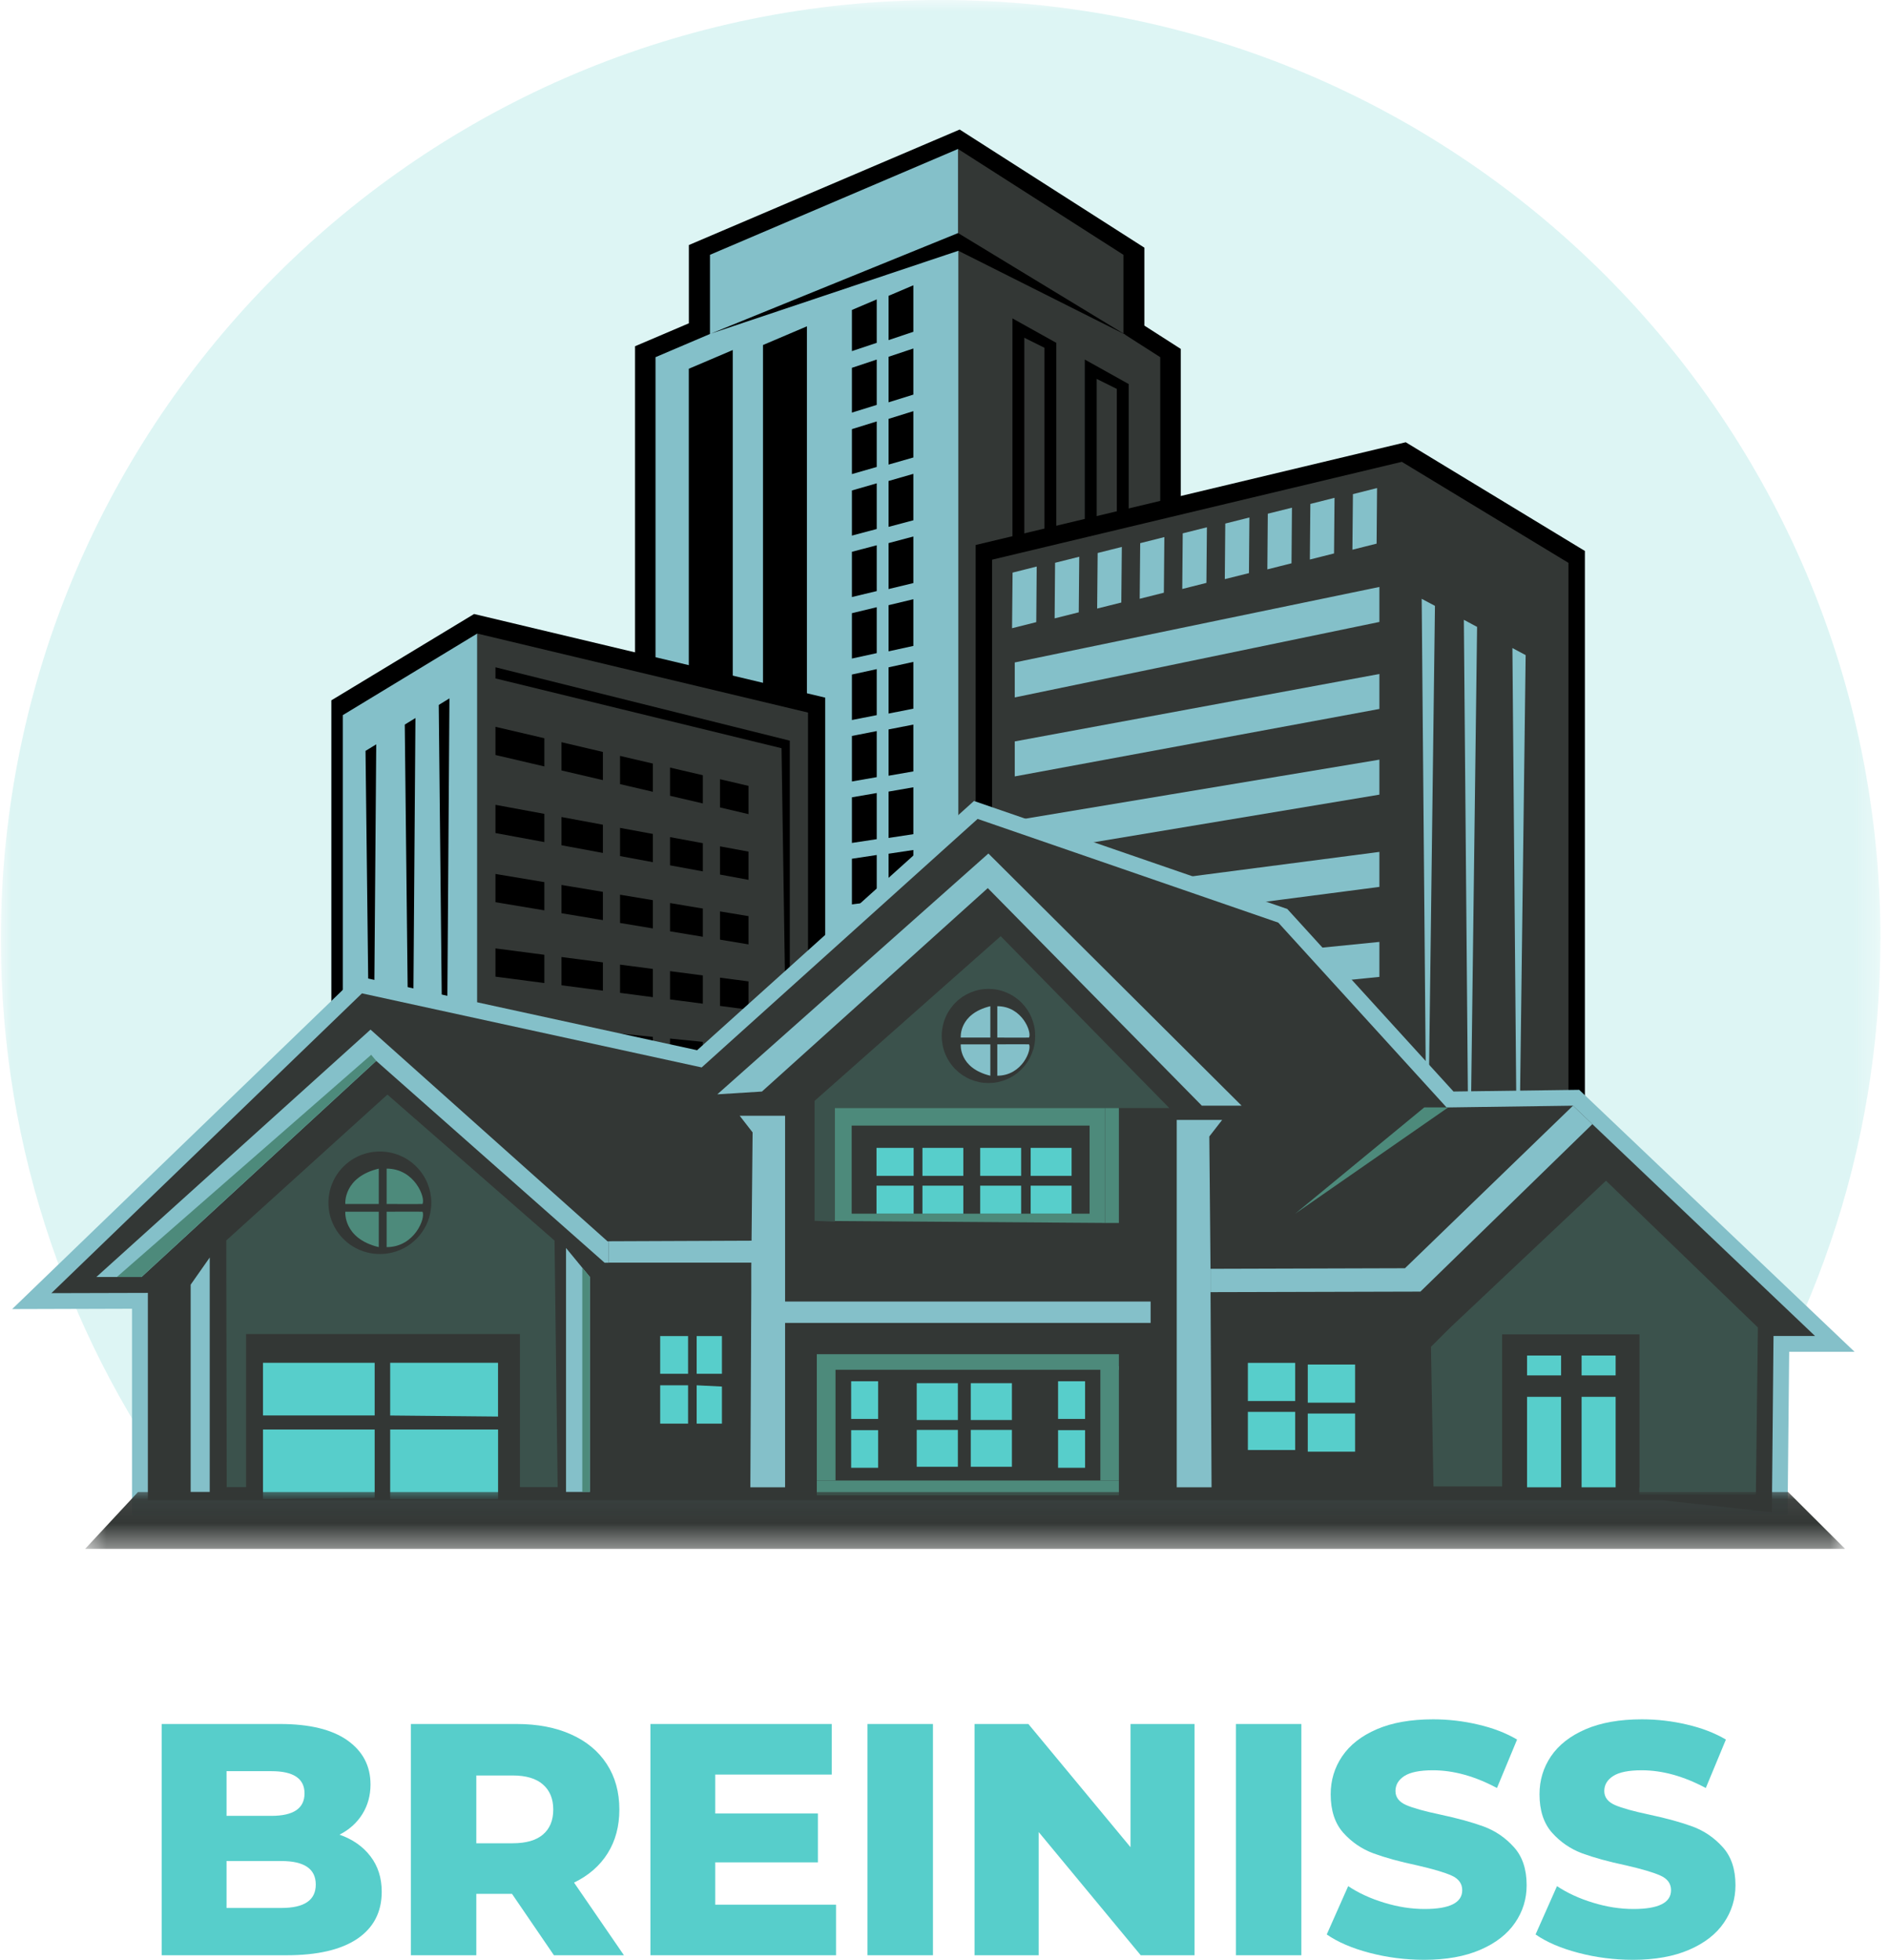 <svg width="80" height="83" viewBox="0 0 80 83" fill="none" xmlns="http://www.w3.org/2000/svg">
<mask id="mask0_27_2" style="mask-type:luminance" maskUnits="userSpaceOnUse" x="0" y="0" width="80" height="64">
<path d="M0 0H79.671V63.769H0V0Z" fill="white"/>
</mask>
<g mask="url(#mask0_27_2)">
<path d="M79.635 39.788C79.635 48.766 76.663 57.042 71.647 63.7H8.024C3.008 57.042 0.036 48.765 0.036 39.788C0.036 17.815 17.855 0 39.837 0C61.817 0 79.638 17.815 79.638 39.788H79.635Z" fill="#57CECB" fill-opacity="0.2"/>
</g>
<path d="M26.894 57.708V14.664L29.173 13.692V10.378L40.642 5.486L48.465 10.489V13.79L50.006 14.777V57.708H26.894Z" fill="black"/>
<path d="M49.137 15.127V57.011H27.761V15.127L30.068 14.144V10.791L40.573 6.309L47.578 10.791V14.124L47.695 14.196L47.628 14.162L49.137 15.127Z" fill="black"/>
<path d="M40.573 6.309V9.87L40.586 9.877L47.577 14.124V10.791L40.573 6.309Z" fill="#333735"/>
<path d="M47.628 14.162L47.696 14.195L47.577 14.124V14.13H47.575L40.586 10.62L40.573 10.625V45.097H40.586V57.011H42.877V13.484L44.736 14.521V57.011H45.941V15.227L47.577 16.14L47.8 16.265V57.011H49.136V15.127L47.628 14.162Z" fill="#333735"/>
<path d="M43.379 45.097V57.011H44.234V14.729L43.379 14.304V45.097Z" fill="#333735"/>
<path d="M46.445 45.097V57.011H47.298V16.471L46.445 16.047V45.097Z" fill="#333735"/>
<path d="M40.573 10.625L30.102 14.13L40.573 9.871V6.309L30.068 10.791V14.144L27.761 15.127V57.011H29.171V15.617L30.068 15.236L31.032 14.824V57.011H32.313V14.612L34.173 13.82V57.011H40.586V10.62L40.573 10.625ZM38.681 17.413V19.375L37.631 19.676V17.739L38.681 17.413ZM37.631 17.039V15.11L38.681 14.759V16.712L37.631 17.039ZM38.681 20.068V22.035L37.631 22.313V20.37L38.681 20.068ZM38.681 22.722V24.694L37.631 24.947V23.001L38.681 22.722ZM38.681 25.378V27.355L37.631 27.585V25.63L38.681 25.378ZM38.681 28.032V30.013L37.631 30.22V28.262L38.681 28.032ZM38.681 30.687V32.67L37.631 32.853V30.892L38.681 30.687ZM38.681 33.342V35.328L37.631 35.488V33.525L38.681 33.342ZM38.681 35.998V37.986L37.631 38.121V36.156L38.681 35.998ZM38.681 38.653V40.643L37.631 40.755V38.789L38.681 38.653ZM38.681 41.308V43.298L37.631 43.386V41.423L38.681 41.308ZM38.681 14.052L37.631 14.403V12.529L38.681 12.082V14.052ZM37.13 17.848V19.776L36.079 20.078V18.174L37.13 17.848ZM36.079 17.474V15.577L37.13 15.227V17.148L36.079 17.474ZM37.13 20.469V22.404L36.079 22.683V20.772L37.13 20.469ZM37.13 23.093V25.033L36.079 25.285V23.369L37.13 23.093ZM37.13 25.716V27.661L36.079 27.89V25.969L37.13 25.716ZM37.13 28.338V30.287L36.079 30.493V28.567L37.13 28.338ZM37.13 30.962V32.913L36.079 33.096V31.168L37.13 30.962ZM37.13 33.586V35.54L36.079 35.699V33.767L37.13 33.586ZM37.13 36.21V38.167L36.079 38.303V36.369L37.13 36.21ZM37.13 38.835V40.793L36.079 40.905V38.971L37.13 38.835ZM37.13 41.459V43.418L36.079 43.509V41.571L37.13 41.459ZM37.13 14.52L36.079 14.87V13.127L37.13 12.68V14.52ZM37.13 56.046H36.079V54.588H37.13V56.046ZM37.13 53.918H36.079V51.983L37.13 51.961V53.918ZM37.13 51.293L36.079 51.316V49.38L37.13 49.334V51.293ZM37.13 48.669L36.079 48.713V46.777L37.13 46.71V48.669ZM37.13 46.044L36.079 46.111V44.173L37.13 44.084V46.044ZM38.681 56.046H37.631V54.588H38.681V56.046ZM38.681 53.918H37.631V51.954L38.681 51.931V53.918ZM38.681 51.263L37.631 51.285V49.319L38.681 49.276V51.263ZM38.681 48.609L37.631 48.654V46.687L38.681 46.619V48.609ZM38.681 45.955L37.631 46.02V44.054L38.681 43.965V45.955Z" fill="#84C0C9"/>
<path d="M59.368 19.559L42.016 23.703V56.954H66.425V23.838L59.368 19.559Z" fill="#84C0C9"/>
<path d="M41.32 57.749V23.081L59.534 18.73L67.121 23.334V57.749H41.32Z" fill="black"/>
<path d="M42.517 56.452V24.1L59.285 20.094L65.924 24.122V56.452H42.517Z" fill="#84C0C9"/>
<path d="M59.368 19.559L42.016 23.703V56.954H66.425V23.838L59.368 19.559ZM57.297 20.927L58.319 20.669L58.3 23.024L57.275 23.281L57.297 20.927ZM55.494 21.342L56.518 21.083L56.497 23.439L55.473 23.697L55.494 21.342ZM53.692 21.756L54.715 21.501L54.696 23.856L53.673 24.114L53.692 21.759V21.756ZM51.891 22.173L52.913 21.916L52.894 24.272L51.871 24.527L51.891 22.172V22.173ZM50.089 22.588L51.113 22.331L51.092 24.686L50.069 24.944L50.089 22.588ZM48.288 23.004L49.311 22.746L49.29 25.102L48.267 25.359L48.288 23.004ZM46.486 23.42L47.51 23.163L47.488 25.518L46.465 25.773L46.486 23.42ZM44.683 23.835L45.707 23.579L45.686 25.932L44.664 26.189L44.683 23.834V23.835ZM42.883 24.251L43.905 23.993L43.886 26.348L42.861 26.606L42.883 24.251ZM58.418 52.532L42.975 52.954V51.473L58.418 51.051V52.532ZM58.418 48.813L42.975 49.61V48.129L58.418 47.331V48.813ZM58.418 44.999L42.975 46.264V44.781L58.418 43.518V44.999ZM58.418 41.373L42.975 42.919V41.436L58.418 39.891V41.373ZM58.418 37.561L42.975 39.573V38.092L58.418 36.079V37.561ZM58.418 33.654L42.975 36.228V34.746L58.418 32.172V33.654ZM58.418 30.025L42.975 32.882V31.4L58.418 28.544V30.025ZM58.418 26.34L42.975 29.537V28.056L58.418 24.858V26.34ZM60.438 52.002L60.209 25.36L60.771 25.659L60.436 52.002H60.438ZM62.221 52.893L61.995 26.25L62.555 26.549L62.221 52.893ZM64.279 54.087L64.051 27.445L64.612 27.744L64.278 54.087H64.279Z" fill="#333735"/>
<path d="M20.077 26.004L14.033 29.66V57.942H34.948V29.546L20.077 26.004Z" fill="black"/>
<path d="M23.053 53.505L20.983 53.448V52.253L23.053 52.309V53.505ZM23.053 50.553L20.983 50.446V49.25L23.053 49.356V50.553ZM23.053 47.538L20.983 47.367V46.171L23.053 46.341V47.538ZM23.053 44.649L20.983 44.441V43.245L23.053 43.453V44.649ZM23.053 41.633L20.983 41.362V40.166L23.053 40.436V41.633ZM23.053 38.554L20.983 38.209V37.013L23.053 37.358V38.554ZM23.053 35.663L20.983 35.28V34.085L23.053 34.468V35.663ZM23.053 32.459L20.983 31.975V30.781L23.053 31.265V32.459ZM25.533 53.574L23.779 53.525V52.329L25.533 52.376V53.574ZM25.533 50.68L23.779 50.59V49.394L25.533 49.484V50.68ZM25.533 47.739L23.779 47.596V46.401L25.533 46.545V47.739ZM25.533 44.896L23.779 44.721V43.525L25.533 43.7V44.896ZM25.533 41.957L23.779 41.727V40.531L25.533 40.758V41.957ZM25.533 38.967L23.779 38.676V37.479L25.533 37.771V38.967ZM25.533 36.123L23.779 35.797V34.602L25.533 34.927V36.123ZM25.533 33.039L23.779 32.629V31.433L25.533 31.845V33.039ZM27.649 53.63L26.259 53.593V52.397L27.649 52.435V53.63ZM27.649 50.791L26.259 50.719V49.522L27.649 49.594V50.791ZM27.649 47.913L26.259 47.798V46.604L27.649 46.717V47.913ZM27.649 45.108L26.259 44.969V43.774L27.649 43.912V45.108ZM27.649 42.231L26.259 42.049V40.853L27.649 41.035V42.231ZM27.649 39.32L26.259 39.089V37.892L27.649 38.123V39.32ZM27.649 36.514L26.259 36.256V35.062L27.649 35.318V36.514ZM27.649 33.533L26.259 33.208V32.013L27.649 32.338V33.533ZM29.766 53.688L28.376 53.65V52.455L29.766 52.492V53.688ZM29.766 50.9L28.376 50.828V49.632L29.766 49.704V50.9ZM29.766 48.086L28.376 47.972V46.777L29.766 46.891V48.086ZM29.766 45.319L28.376 45.181V43.984L29.766 44.124V45.319ZM29.766 42.507L28.376 42.326V41.129L29.766 41.31V42.507ZM29.766 39.673L28.376 39.443V38.246L29.766 38.478V39.673ZM29.766 36.904L28.376 36.648V35.453L29.766 35.709V36.904ZM29.766 34.027L28.376 33.702V32.507L29.766 32.832V34.027ZM31.7 53.743L30.492 53.709V52.512L31.7 52.546V53.743ZM31.7 50.998L30.492 50.936V49.739L31.7 49.802V50.998ZM31.7 48.245L30.492 48.147V46.951L31.7 47.05V48.245ZM31.7 45.513L30.492 45.392V44.198L31.7 44.317V45.513ZM31.7 42.76L30.492 42.602V41.405L31.7 41.563V42.76ZM31.7 39.996L30.492 39.795V38.599L31.7 38.799V39.996ZM31.7 37.262L30.492 37.039V35.844L31.7 36.067V37.262ZM31.7 34.48L30.492 34.196V33L31.7 33.283V34.48ZM20.212 26.832H20.209V57.018H34.22V30.178L20.212 26.832ZM33.448 55.001L33.098 31.688L20.983 28.732V28.26L33.448 31.368V55.001Z" fill="#333735"/>
<path d="M14.517 30.287V57.018H20.209V26.833L14.517 30.287ZM15.75 54.868L15.48 31.801L15.934 31.523L15.75 54.871V54.868ZM17.411 55.267L17.142 30.687L17.594 30.409L17.411 55.267ZM18.581 29.855L19.034 29.577L18.85 56.099L18.581 29.855Z" fill="#84C0C9"/>
<path d="M5.591 64.206V55.426L0.515 55.441L15.121 41.34L29.523 44.478L41.248 33.922L54.517 38.496L61.556 46.227L66.88 46.155L78.542 57.25H75.773L75.704 64.141L5.591 64.206Z" fill="#84C0C9"/>
<path d="M2.177 54.766L15.329 42.07L29.716 45.207L41.403 34.682L54.136 39.074L61.264 46.902L66.617 46.827L76.867 56.58H75.109L75.039 64.046L70.418 63.537H6.262V54.755L2.177 54.766Z" fill="#333735"/>
<path d="M34.498 46.623L42.38 39.648L49.52 46.926H35.357V51.738L34.498 51.704V46.623Z" fill="#4D8A7B" fill-opacity="0.329"/>
<path d="M9.582 52.535L16.407 46.357L23.485 52.54L23.617 62.982H9.601L9.582 52.535Z" fill="#4D8A7B" fill-opacity="0.329"/>
<path d="M18.267 50.939C18.267 51.082 18.251 51.222 18.224 51.362C18.196 51.502 18.154 51.638 18.101 51.769C18.046 51.901 17.979 52.026 17.899 52.145C17.82 52.263 17.729 52.373 17.627 52.475C17.527 52.574 17.418 52.665 17.298 52.744C17.18 52.823 17.054 52.889 16.921 52.945C16.79 52.998 16.653 53.04 16.513 53.067C16.371 53.096 16.23 53.109 16.088 53.109C15.945 53.109 15.803 53.096 15.662 53.067C15.522 53.04 15.386 52.998 15.254 52.945C15.121 52.889 14.995 52.823 14.877 52.744C14.757 52.665 14.648 52.574 14.548 52.475C14.446 52.373 14.355 52.263 14.276 52.145C14.196 52.026 14.129 51.901 14.075 51.769C14.02 51.638 13.978 51.502 13.951 51.362C13.924 51.222 13.909 51.082 13.909 50.939C13.909 50.797 13.924 50.655 13.951 50.514C13.978 50.374 14.02 50.239 14.075 50.108C14.129 49.976 14.196 49.851 14.276 49.733C14.355 49.614 14.446 49.504 14.548 49.404C14.648 49.303 14.757 49.212 14.877 49.133C14.995 49.053 15.121 48.988 15.254 48.933C15.386 48.878 15.522 48.837 15.662 48.809C15.803 48.781 15.945 48.768 16.088 48.768C16.23 48.768 16.371 48.781 16.513 48.809C16.653 48.837 16.79 48.878 16.921 48.933C17.054 48.988 17.18 49.053 17.298 49.133C17.418 49.212 17.527 49.303 17.627 49.404C17.729 49.504 17.82 49.614 17.899 49.733C17.979 49.851 18.046 49.976 18.101 50.108C18.154 50.239 18.196 50.374 18.224 50.514C18.251 50.655 18.267 50.797 18.267 50.939Z" fill="#333735"/>
<path d="M25.728 52.571L15.692 43.605L4.08 54.083H5.993L15.933 44.929L25.605 53.478H25.782V52.571H25.728Z" fill="#84C0C9"/>
<path d="M32.995 52.54L25.782 52.569V53.475H32.913L32.995 52.54Z" fill="#84C0C9"/>
<path d="M23.972 52.854V63.189H24.98V54.08L23.972 52.854Z" fill="#84C0C9"/>
<path d="M10.421 56.5H22.018V63.189H10.421V56.5Z" fill="#333735"/>
<path d="M11.138 57.716H15.867V59.946H11.138V57.716Z" fill="#57CECB"/>
<path d="M11.138 60.542V63.492L15.867 63.435V60.542H11.138Z" fill="#57CECB"/>
<path d="M16.524 60.542H21.094V63.493H16.524V60.542Z" fill="#57CECB"/>
<path d="M16.524 59.948L21.092 59.993V57.716H16.524V59.948Z" fill="#57CECB"/>
<path d="M24.66 63.189V53.688L24.98 54.08V63.189H24.66Z" fill="#4D8A7B"/>
<path d="M27.959 56.584H29.14V58.181H27.959V56.584Z" fill="#57CECB"/>
<path d="M27.959 58.669H29.14V60.292H27.959V58.669Z" fill="#57CECB"/>
<path d="M29.504 58.669V60.292H30.574V58.722L29.504 58.669Z" fill="#57CECB"/>
<path d="M29.504 56.584H30.574V58.181H29.504V56.584Z" fill="#57CECB"/>
<path d="M16.041 50.99H14.624C14.624 50.99 14.525 49.858 16.041 49.492V50.99Z" fill="#4D8A7B"/>
<path d="M16.374 49.492V50.99C16.374 50.99 17.691 50.998 17.891 50.99C18.034 50.737 17.565 49.492 16.374 49.492Z" fill="#4D8A7B"/>
<path d="M16.041 51.318H14.624C14.624 51.318 14.525 52.452 16.041 52.817V51.318Z" fill="#4D8A7B"/>
<path d="M16.374 52.817V51.318C16.374 51.318 17.691 51.309 17.891 51.318C18.034 51.571 17.565 52.817 16.374 52.817Z" fill="#4D8A7B"/>
<path d="M43.841 43.875C43.841 44.005 43.829 44.135 43.804 44.264C43.779 44.392 43.74 44.517 43.69 44.637C43.641 44.759 43.58 44.873 43.508 44.982C43.436 45.091 43.354 45.192 43.262 45.285C43.17 45.377 43.071 45.459 42.962 45.532C42.853 45.605 42.74 45.667 42.619 45.716C42.5 45.766 42.376 45.804 42.25 45.83C42.121 45.856 41.992 45.868 41.862 45.868C41.732 45.868 41.603 45.856 41.476 45.83C41.349 45.804 41.225 45.766 41.105 45.716C40.985 45.667 40.872 45.605 40.762 45.532C40.654 45.459 40.555 45.377 40.464 45.285C40.37 45.192 40.289 45.091 40.217 44.982C40.143 44.873 40.083 44.759 40.033 44.637C39.983 44.517 39.946 44.392 39.922 44.264C39.896 44.135 39.882 44.005 39.882 43.875C39.882 43.744 39.896 43.613 39.922 43.485C39.946 43.358 39.983 43.232 40.033 43.112C40.083 42.991 40.143 42.875 40.217 42.767C40.289 42.658 40.37 42.557 40.464 42.464C40.555 42.371 40.654 42.29 40.762 42.216C40.872 42.143 40.985 42.083 41.105 42.033C41.225 41.983 41.349 41.944 41.476 41.919C41.603 41.893 41.732 41.881 41.862 41.881C41.992 41.881 42.121 41.893 42.25 41.919C42.376 41.944 42.5 41.983 42.619 42.033C42.74 42.083 42.853 42.143 42.962 42.216C43.071 42.29 43.17 42.371 43.262 42.464C43.354 42.557 43.436 42.658 43.508 42.767C43.58 42.875 43.642 42.991 43.69 43.112C43.74 43.232 43.779 43.358 43.804 43.485C43.829 43.613 43.841 43.744 43.841 43.875Z" fill="#333735"/>
<path d="M41.941 43.942H40.688C40.688 43.942 40.597 42.939 41.941 42.614V43.942Z" fill="#84C0C9"/>
<path d="M42.236 42.614V43.942C42.236 43.942 43.403 43.95 43.579 43.942C43.706 43.718 43.291 42.614 42.236 42.614Z" fill="#84C0C9"/>
<path d="M41.941 44.23H40.688C40.688 44.23 40.597 45.233 41.941 45.558V44.23Z" fill="#84C0C9"/>
<path d="M42.236 45.557V44.229C42.236 44.229 43.403 44.221 43.579 44.229C43.706 44.453 43.291 45.557 42.236 45.557Z" fill="#84C0C9"/>
<path d="M8.075 63.189H8.882V53.257L8.075 54.407V63.189Z" fill="#84C0C9"/>
<path d="M30.379 46.346L41.859 36.147L52.583 46.827H50.899L41.833 37.612L32.268 46.228L30.379 46.346Z" fill="#84C0C9"/>
<path d="M35.357 51.712L46.803 51.793V46.926H35.357V51.712Z" fill="#4D8A7B"/>
<path d="M36.069 47.67H46.144V51.401H36.069V47.67Z" fill="#333735"/>
<path d="M46.803 46.926H47.386V51.794H46.803V46.926Z" fill="#4D8A7B"/>
<path d="M37.121 48.614H38.693V49.799H37.121V48.614Z" fill="#57CECB"/>
<path d="M39.066 48.614H40.797V49.799H39.066V48.614Z" fill="#57CECB"/>
<path d="M41.512 48.614H43.246V49.799H41.512V48.614Z" fill="#57CECB"/>
<path d="M43.649 48.614H45.382V49.799H43.649V48.614Z" fill="#57CECB"/>
<path d="M37.121 50.215H38.693V51.401H37.121V50.215Z" fill="#57CECB"/>
<path d="M39.066 50.215H40.797V51.401H39.066V50.215Z" fill="#57CECB"/>
<path d="M41.512 50.215H43.246V51.401H41.512V50.215Z" fill="#57CECB"/>
<path d="M43.649 50.215H45.382V51.401H43.649V50.215Z" fill="#57CECB"/>
<path d="M34.592 62.701H47.386V63.33H34.592V62.701Z" fill="#4D8A7B"/>
<path d="M46.601 57.859H47.386V62.701H46.601V57.859Z" fill="#4D8A7B"/>
<path d="M38.824 58.579H40.566V60.139H38.824V58.579Z" fill="#57CECB"/>
<path d="M38.824 60.559H40.566V62.119H38.824V60.559Z" fill="#57CECB"/>
<path d="M41.112 58.579H42.855V60.139H41.112V58.579Z" fill="#57CECB"/>
<path d="M41.112 60.559H42.855V62.119H41.112V60.559Z" fill="#57CECB"/>
<path d="M36.047 58.499H37.19V60.093H36.047V58.499Z" fill="#57CECB"/>
<path d="M36.047 60.569H37.19V62.162H36.047V60.569Z" fill="#57CECB"/>
<path d="M44.81 58.499H45.954V60.093H44.81V58.499Z" fill="#57CECB"/>
<path d="M44.81 60.569H45.954V62.162H44.81V60.569Z" fill="#57CECB"/>
<path d="M34.592 57.701H35.384V62.701H34.592V57.701Z" fill="#4D8A7B"/>
<path d="M47.386 57.352V58.011H34.592V57.352H47.386Z" fill="#4D8A7B"/>
<path d="M4.952 54.08L15.719 44.672L15.934 44.927L5.993 54.08H4.952Z" fill="#4D8A7B"/>
<path d="M51.267 53.735L59.501 53.711L66.617 46.827L76.867 56.581L67.436 47.61L60.155 54.701L51.267 54.724V53.735Z" fill="#84C0C9"/>
<path d="M51.267 54.819L51.31 62.988H49.835V47.431H51.758L51.215 48.13L51.267 53.839V54.819Z" fill="#84C0C9"/>
<path d="M31.817 54.725L31.778 62.988H33.249V47.253H31.326L31.873 47.958L31.817 53.735V54.725Z" fill="#84C0C9"/>
<path d="M52.848 57.719H54.852V59.335H52.848V57.719Z" fill="#57CECB"/>
<path d="M55.385 57.79H57.389V59.405H55.385V57.79Z" fill="#57CECB"/>
<path d="M52.848 59.794H54.852V61.41H52.848V59.794Z" fill="#57CECB"/>
<path d="M55.385 59.865H57.389V61.48H55.385V59.865Z" fill="#57CECB"/>
<path d="M74.448 56.22L74.362 63.297H69.426V56.516H63.619V62.953H60.708L60.637 59.009L60.601 57.038L60.637 57.003L61.423 56.22L68.014 50.004L74.448 56.22Z" fill="#4D8A7B" fill-opacity="0.329"/>
<path d="M63.618 56.516H69.424V62.988H63.618V56.516Z" fill="#333735"/>
<path d="M64.671 57.409H66.113V58.25H64.671V57.409Z" fill="#57CECB"/>
<path d="M66.981 57.409H68.423V58.25H66.981V57.409Z" fill="#57CECB"/>
<path d="M64.671 59.158H66.113V62.989H64.671V59.158Z" fill="#57CECB"/>
<path d="M66.981 59.158H68.423V62.989H66.981V59.158Z" fill="#57CECB"/>
<mask id="mask1_27_2" style="mask-type:luminance" maskUnits="userSpaceOnUse" x="3" y="63" width="76" height="3">
<path d="M3.542 63.061H78.219V65.595H3.542V63.061Z" fill="white"/>
</mask>
<g mask="url(#mask1_27_2)">
<path d="M5.844 63.189H75.728L78.14 65.595H3.607L5.844 63.189Z" fill="#333735"/>
</g>
<path d="M33.248 55.121H48.729V56.027H33.248V55.121Z" fill="#84C0C9"/>
<path d="M61.333 46.899L54.852 51.401L60.319 46.899H61.333Z" fill="#4D8A7B"/>
<path d="M14.379 77.7C14.936 77.896 15.373 78.202 15.691 78.619C16.007 79.032 16.166 79.531 16.166 80.118C16.166 80.978 15.821 81.641 15.132 82.11C14.442 82.574 13.444 82.807 12.139 82.807H6.849V73.013H11.857C13.107 73.013 14.058 73.244 14.712 73.705C15.364 74.167 15.691 74.789 15.691 75.575C15.691 76.04 15.576 76.458 15.348 76.826C15.118 77.195 14.796 77.487 14.379 77.7ZM9.594 75.011V76.903H11.497C12.429 76.903 12.897 76.586 12.897 75.951C12.897 75.325 12.429 75.011 11.497 75.011H9.594ZM11.918 80.804C12.887 80.804 13.373 80.475 13.373 79.813C13.373 79.149 12.887 78.817 11.918 78.817H9.594V80.804H11.918Z" fill="#57CECB"/>
<path d="M21.683 80.206H20.172V82.807H17.4V73.013H21.876C22.765 73.013 23.537 73.161 24.189 73.456C24.842 73.748 25.346 74.167 25.699 74.712C26.054 75.258 26.23 75.9 26.23 76.637C26.23 77.345 26.064 77.964 25.733 78.491C25.401 79.02 24.926 79.431 24.311 79.73L26.424 82.807H23.459L21.683 80.206ZM23.431 76.637C23.431 76.181 23.284 75.827 22.994 75.575C22.706 75.321 22.277 75.193 21.71 75.193H20.172V78.064H21.71C22.277 78.064 22.706 77.942 22.994 77.695C23.284 77.448 23.431 77.095 23.431 76.637Z" fill="#57CECB"/>
<path d="M35.407 80.665V82.807H27.545V73.013H35.225V75.155H30.29V76.803H34.639V78.873H30.29V80.665H35.407Z" fill="#57CECB"/>
<path d="M36.739 73.013H39.511V82.807H36.739V73.013Z" fill="#57CECB"/>
<path d="M50.589 73.013V82.807H48.31L43.989 77.589V82.807H41.272V73.013H43.552L47.878 78.231V73.013H50.589Z" fill="#57CECB"/>
<path d="M52.341 73.013H55.113V82.807H52.341V73.013Z" fill="#57CECB"/>
<path d="M60.316 83C59.523 83 58.754 82.902 58.009 82.707C57.263 82.512 56.657 82.251 56.188 81.926L57.096 79.88C57.535 80.172 58.043 80.406 58.623 80.582C59.201 80.759 59.771 80.848 60.333 80.848C61.395 80.848 61.926 80.582 61.926 80.051C61.926 79.772 61.773 79.564 61.473 79.431C61.17 79.296 60.682 79.153 60.012 78.999C59.273 78.843 58.657 78.672 58.164 78.491C57.669 78.307 57.243 78.015 56.886 77.617C56.532 77.216 56.355 76.674 56.355 75.99C56.355 75.397 56.517 74.86 56.842 74.38C57.169 73.898 57.657 73.516 58.308 73.235C58.956 72.956 59.751 72.815 60.693 72.815C61.337 72.815 61.972 72.889 62.595 73.036C63.222 73.18 63.774 73.392 64.249 73.672L63.397 75.724C62.464 75.224 61.558 74.973 60.681 74.973C60.13 74.973 59.729 75.054 59.475 75.216C59.224 75.379 59.099 75.591 59.099 75.852C59.099 76.114 59.248 76.311 59.547 76.444C59.846 76.574 60.327 76.708 60.991 76.848C61.735 77.007 62.352 77.177 62.839 77.356C63.328 77.538 63.753 77.827 64.112 78.225C64.472 78.621 64.654 79.159 64.654 79.841C64.654 80.427 64.49 80.959 64.161 81.434C63.836 81.91 63.348 82.291 62.695 82.574C62.042 82.857 61.249 83 60.316 83Z" fill="#57CECB"/>
<path d="M69.16 83C68.365 83 67.597 82.902 66.853 82.707C66.107 82.512 65.499 82.251 65.032 81.926L65.939 79.88C66.378 80.172 66.887 80.406 67.467 80.582C68.044 80.759 68.615 80.848 69.176 80.848C70.239 80.848 70.769 80.582 70.769 80.051C70.769 79.772 70.618 79.564 70.316 79.431C70.013 79.296 69.526 79.153 68.856 78.999C68.116 78.843 67.501 78.672 67.007 78.491C66.513 78.307 66.086 78.015 65.73 77.617C65.375 77.216 65.199 76.674 65.199 75.99C65.199 75.397 65.36 74.86 65.685 74.38C66.013 73.898 66.501 73.516 67.151 73.235C67.8 72.956 68.595 72.815 69.535 72.815C70.181 72.815 70.815 72.889 71.439 73.036C72.065 73.18 72.617 73.392 73.093 73.672L72.241 75.724C71.307 75.224 70.402 74.973 69.524 74.973C68.974 74.973 68.573 75.054 68.319 75.216C68.067 75.379 67.942 75.591 67.942 75.852C67.942 76.114 68.092 76.311 68.391 76.444C68.69 76.574 69.171 76.708 69.834 76.848C70.579 77.007 71.196 77.177 71.682 77.356C72.172 77.538 72.597 77.827 72.955 78.225C73.316 78.621 73.498 79.159 73.498 79.841C73.498 80.427 73.332 80.959 73.005 81.434C72.68 81.91 72.192 82.291 71.538 82.574C70.886 82.857 70.092 83 69.16 83Z" fill="#57CECB"/>
</svg>
